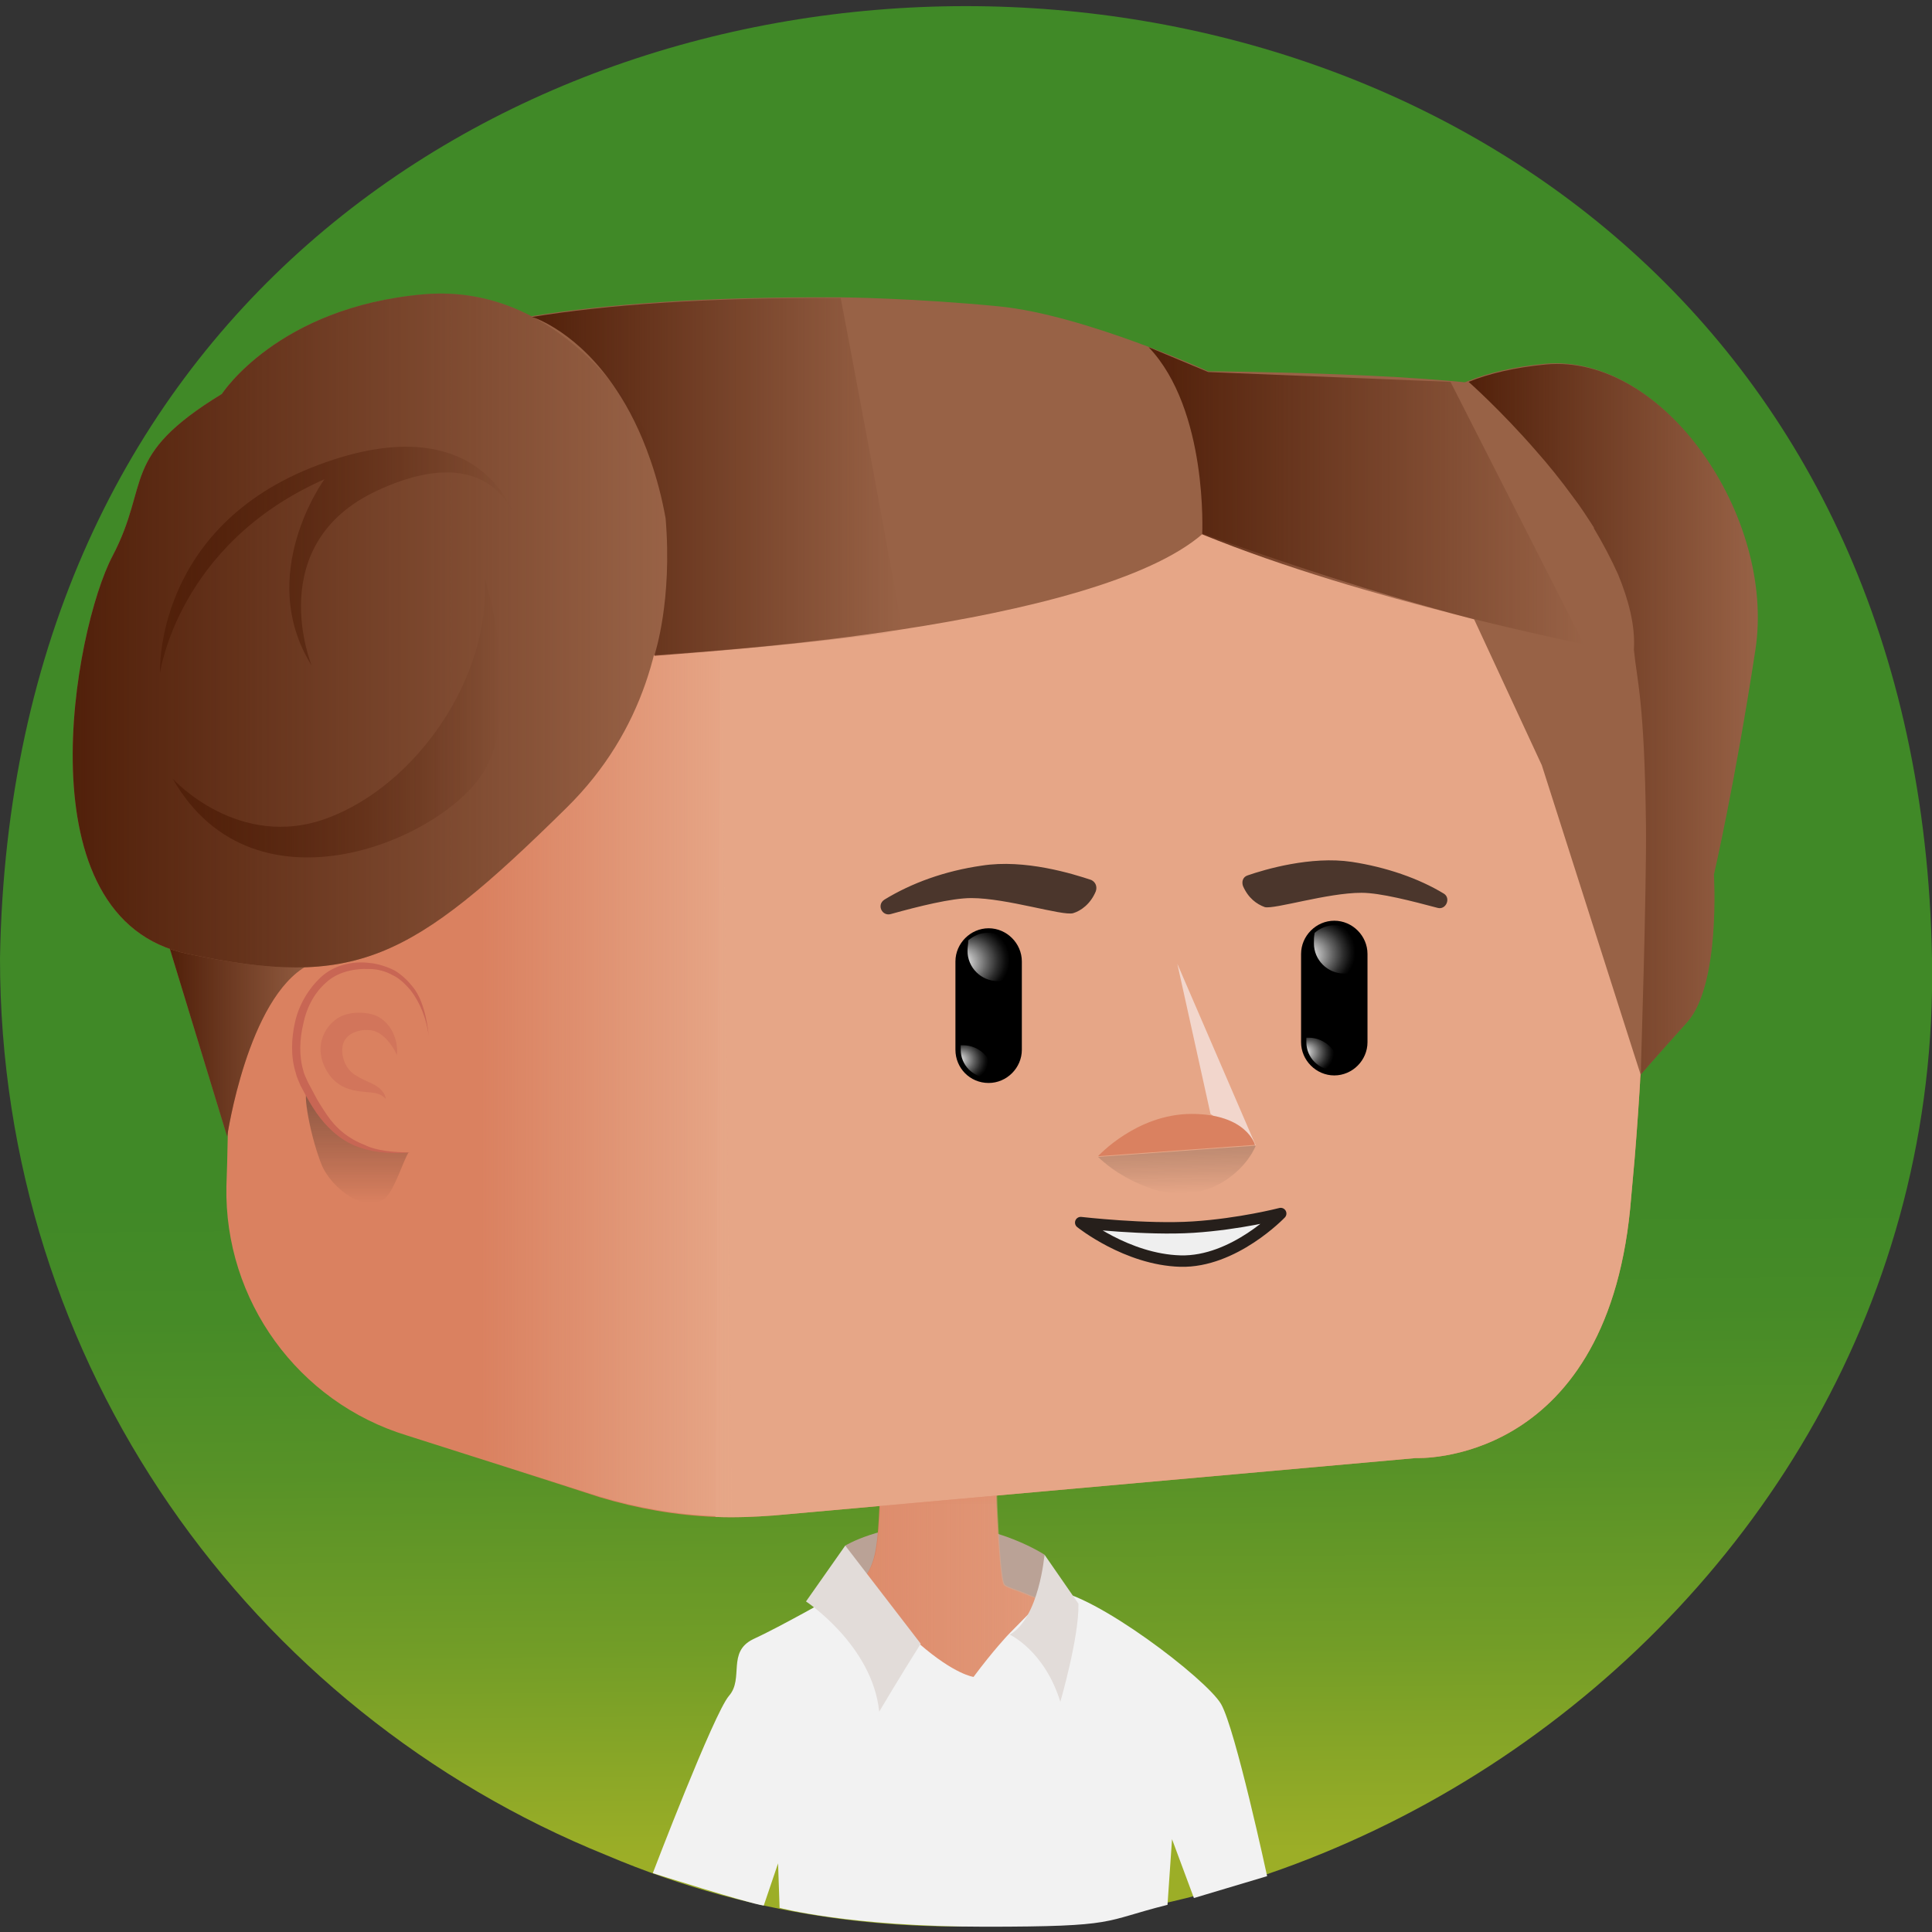 <?xml version="1.0" encoding="utf-8"?><svg xmlns="http://www.w3.org/2000/svg" viewBox="0 0 512 512"><rect x="0" y="0" width="512" height="512" fill="#333333" stroke="none"/><svg viewBox="0 0 256 256"><linearGradient id="a" x1="128.955" x2="127.035" y1="245.759" y2="9.177" gradientUnits="userSpaceOnUse"><stop offset="0" stop-color="#9cae27"/><stop offset=".008" stop-color="#99ad27"/><stop offset=".116" stop-color="#729d27"/><stop offset=".216" stop-color="#579227"/><stop offset=".303" stop-color="#468b27"/><stop offset=".369" stop-color="#408927"/></linearGradient><path fill="url(#a)" d="M256 127c1.6 89.8-95.1 153.1-175.7 118.8C33.1 226.7 0 180.8 0 127c2.8-168.2 253.1-168.3 256 0z"/></svg><svg x="0" y="0" version="1.1" viewBox="0 0 256 256" xml:space="preserve"><path fill="#baa296" d="M112 204.8s4.5-2.8 12.4-2.8 14 4 14 4v9.6l-24.6-1.5-1.8-9.3z"/><path fill="#da8160" d="M165.3 246c-2.3.7-2.9 2.1-5.3 2.7-4.7-12-7.4-11.8-6.8 1.9-16.6 3.5-31.7 3.6-48.4.6.3-3.5.2-8.6.5-12.1l-2.2 5c-1.3 1.5-2.9 2.3-4.5 5.2-3.1-.7-4.2-2.2-7.2-3.2-.2 0 1.7-3.2-.7 0 2.8-6.6 7-19.9 11.5-27.7 1.6-1.8 8.2-5.3 8.6-5.5 5.6-5.1 5.4-5.2 5.9-17.4l15.1-3.5s.4 16.6 1.2 18c.1.2.8.5 2 .9 24.2 9.7 23.6 10 30.3 35.1z"/><linearGradient id="b" x1="92.552" x2="166.458" y1="-789.4" y2="-789.4" gradientTransform="matrix(1 0 0 -1 0 -566)" gradientUnits="userSpaceOnUse"><stop offset="0" stop-color="#e6a687" stop-opacity="0"/><stop offset=".996" stop-color="#e6a687"/><stop offset="1" stop-color="#e6a687"/></linearGradient><path fill="url(#b)" d="M166.5 248.8c-2.3.7-4.5.8-6.9 1.4-4.7-12-5.7-11.8-5.1 1.9-16.6 3.5-33.4 3.7-50.1.7.3-3.5.6-10.3.9-13.8l-2.2 5c-1.3 1.5-2 3.4-3.6 6.3-3.1-.7-4-3.3-7-4.3-.2 0 .8-2.8.6-2.9 2.8-6.6 4.7-17 9.2-24.8 1.6-1.8 8.2-5.3 8.6-5.5 5.6-5.1 5.4-5.2 5.9-17.4l15.1-3.5s.4 16.6 1.2 18c.1.2.8.5 2 .9 24.1 9.8 24.7 12.9 31.4 38z"/><linearGradient id="c" x1="124.4" x2="124.4" y1="-757.85" y2="-765.475" gradientTransform="matrix(1 0 0 -1 0 -566)" gradientUnits="userSpaceOnUse"><stop offset="0" stop-color="#da8160"/><stop offset="1" stop-color="#da8160" stop-opacity="0"/></linearGradient><path fill="url(#c)" d="M132.3 202.1c-1.5.9-3.5 1.6-6.1 1.7-3.9.2-6.8-.5-9.7-1.8 0-.6.3-5.9.3-6.7l15.1-3.5c.1 1.7.4 9.1.4 10.3z"/><path fill="#f2f2f2" d="M110.7 211.4s-7.4 4.2-10.9 5.8c-3.5 1.7-1.2 5.2-3.2 7.5s-10.1 23.5-10.1 23.5 12.6 4 14.7 4.3l1.9-5.6.2 5.9s9.3 2.5 27.2 2.5 15.4-.7 24.2-2.9c.5-.1 0 0 0 0l.6-8.7 2.9 7.8 9.7-2.9s-4.2-19.5-6.1-22.8c-1.9-3.3-16.8-14.7-22.4-15.1l-5.8 5.9s-2 2.1-4.6 5.6c0 0-2.5-.3-7.2-4.4-4.4-4.1-11.1-6.4-11.1-6.4z"/><path d="M112 204.8l-5.2 7.4s8.8 5.8 9.7 14.6c0 0 2.6-4.4 5.5-9l-10-13zM138.4 206s-.7 8.4-4.6 10.6c0 0 4.6 2.1 6.7 8.9 0 0 2.5-8.6 2.4-13l-4.5-6.5z" style="fill:#e2dcd9"/></svg><svg viewBox="0 0 256 256"><path fill="#da8160" d="M216.6 153.5c-.2 2.2-.4 4.4-.6 6.7-3.4 34.2-28.4 33-28.4 33l-85 7.6c-2.6.2-5.2.3-7.8.2-5.2-.2-10.3-1.1-15.3-2.6-6.1-2-19.6-6.3-25.6-8.2-14.4-4.4-24.2-17.9-23.9-33l.1-3.1.8-36.1.3-16.7v-.4l.3-15.2c0-2.5.5-4.6 1.2-6.7.8-2.1 1.9-4 3.3-5.9 1.1-1.8 2.6-3.4 4.2-4.7 4-3.2 9.1-5.2 14.6-5.2h14.7l25.9 2.4c11.3.1 45.9-.1 56.6 0 11.8.3 34.7-3.6 46.6-2.4 3.9.4 6.7 1.2 8.8 2.4 2 1.1 3.4 2.6 4.3 4.4.2.3.4.7.6 1 1.2 2.2 1.5 3.2 2.6 8 .3 1.2.6 2.7 1 4.5 2.3 9.9 3.3 38.3.7 70z"/><path fill="#e6a687" d="M216.6 153.5c-.2 2.2-.4 4.4-.6 6.7-3.4 34.2-28.4 33-28.4 33l-85 7.6c-2.6.2-5.2.3-7.8.2l.2-36 .3-62.9.1-25.2 116.5-6.8c1.9 3.6 1.9 3.6 4.1 13.4 2.2 9.9 3.2 38.3.6 70z"/><linearGradient id="d" x1="63.105" x2="63.105" y1="86.523" y2="73.521" gradientUnits="userSpaceOnUse"><stop offset="0" stop-color="#e6a687" stop-opacity="0"/><stop offset="1" stop-color="#e6a687"/></linearGradient><path fill="url(#d)" d="M95.4 76.7l-.3 51-64.4-9.9.3-16.7v-.4l.3-15.2c.1-5 1.7-8.8 4.5-12.6.4-.6 1-1.6 1.5-2.1l.6-.6 57.5 6.5z"/><linearGradient id="e" x1="63.74" x2="96.99" y1="136.79" y2="136.79" gradientUnits="userSpaceOnUse"><stop offset="0" stop-color="#e6a687" stop-opacity="0"/><stop offset="1" stop-color="#e6a687"/></linearGradient><path fill="url(#e)" d="M97 200.9h-2.2c-5.2-.2-10.3-1.1-15.3-2.6l-15.7-5V72.6l31.7 4.1L97 200.9z"/><path fill="#f2d6cc" d="M211.8 69.7l-162.6.4-9-2c4-3.2 9.1-5.2 14.6-5.2h14.7l25.3-.8 42.2-1.4c3.6-.1 7.3-.1 10.9-.1 11.8.3 38.9 1.2 50.8 2.3 3.9.4 6.7 1.2 8.8 2.4 2 1.2 3.3 2.7 4.3 4.4z"/><linearGradient id="f" x1="124.98" x2="124.98" y1="65.114" y2="68.354" gradientUnits="userSpaceOnUse"><stop offset="0" stop-color="#e6a687" stop-opacity="0"/><stop offset="1" stop-color="#e6a687"/></linearGradient><path fill="url(#f)" d="M212.4 70.8L95.5 77.7l-57.9-7.1c.1-.1.2-.3.4-.4 4.2-4.4 10.2-7.2 16.8-7.2h14.7l31.5 1.9s85.8-3.1 97.7-1.9c3.9.4 6.7 1.2 8.8 2.4 2.1 1.2 3.4 2.7 4.4 4.5.2.3.3.6.5.9z"/></svg><svg viewBox="0 0 256 256"><path fill="#efefef" stroke="#261f1b" stroke-linecap="round" stroke-linejoin="round" stroke-miterlimit="10" stroke-width="1.513" d="M143.2 162s8.7 1 14.9.6c6.2-.4 11.6-1.8 11.6-1.8s-6.2 6.5-13.3 6.3-13.2-5.1-13.2-5.1z"/></svg><svg viewBox="0 0 256 256"><path d="M176.8 142.5c2.4 0 4.4-2 4.4-4.4v-11.7c0-2.4-2-4.4-4.4-4.4-2.4 0-4.4 2-4.4 4.4v11.7c0 2.4 2 4.4 4.4 4.4z"/><radialGradient id="g" cx="-.158" cy="125.844" r="7.508" fx="4.623" fy="126.698" gradientTransform="matrix(-1 0 0 1 177.103 0)" gradientUnits="userSpaceOnUse"><stop offset=".06" stop-color="#fff"/><stop offset=".206" stop-color="#a9a9a9"/><stop offset=".341" stop-color="#616161"/><stop offset=".452" stop-color="#2c2c2c"/><stop offset=".535" stop-color="#0c0c0c"/><stop offset=".581"/><stop offset="1"/></radialGradient><path fill="url(#g)" d="M174.1 125c0 2.2 1.8 4 4 4 .9 0 1.7-.3 2.4-.8v-1.9c0-2-1.6-3.7-3.7-3.7-1 0-1.9.4-2.6 1-.1.5-.1.9-.1 1.4z"/><radialGradient id="h" cx="1.817" cy="139.595" r="5.33" fx="4.407" fy="139.363" gradientTransform="matrix(-1 0 0 1 177.103 0)" gradientUnits="userSpaceOnUse"><stop offset="0" stop-color="#fff"/><stop offset=".144" stop-color="#a9a9a9"/><stop offset=".277" stop-color="#616161"/><stop offset=".387" stop-color="#2c2c2c"/><stop offset=".469" stop-color="#0c0c0c"/><stop offset=".514"/></radialGradient><path fill="url(#h)" d="M173.1 137.5v.6c0 2 1.6 3.7 3.7 3.7.2 0 .4 0 .6-.1v-.2c0-2.2-1.8-4-4-4h-.3z"/><g><path d="M131 143.5c2.4 0 4.4-2 4.4-4.4v-11.7c0-2.4-2-4.4-4.4-4.4-2.4 0-4.4 2-4.4 4.4v11.7c0 2.4 1.9 4.4 4.4 4.4z"/><radialGradient id="i" cx="-319.116" cy="126.844" r="7.508" fx="-314.335" fy="127.698" gradientTransform="matrix(-1 0 0 1 -187.674 0)" gradientUnits="userSpaceOnUse"><stop offset=".06" stop-color="#fff"/><stop offset=".206" stop-color="#a9a9a9"/><stop offset=".341" stop-color="#616161"/><stop offset=".452" stop-color="#2c2c2c"/><stop offset=".535" stop-color="#0c0c0c"/><stop offset=".581"/><stop offset="1"/></radialGradient><path fill="url(#i)" d="M128.2 126c0 2.2 1.8 4 4 4 .9 0 1.7-.3 2.4-.8v-1.9c0-2-1.6-3.7-3.7-3.7-1 0-1.9.4-2.6 1 0 .5-.1.9-.1 1.4z"/><radialGradient id="j" cx="-317.141" cy="140.595" r="5.33" fx="-314.551" fy="140.363" gradientTransform="matrix(-1 0 0 1 -187.674 0)" gradientUnits="userSpaceOnUse"><stop offset="0" stop-color="#fff"/><stop offset=".144" stop-color="#a9a9a9"/><stop offset=".277" stop-color="#616161"/><stop offset=".387" stop-color="#2c2c2c"/><stop offset=".469" stop-color="#0c0c0c"/><stop offset=".514"/></radialGradient><path fill="url(#j)" d="M127.3 138.5v.6c0 2 1.6 3.7 3.7 3.7.2 0 .4 0 .6-.1v-.2c0-2.2-1.8-4-4-4h-.3z"/></g></svg><svg viewBox="0 0 256 256"><path fill="#4b362c" d="M145.2 118.1c.2-.6 0-1.2-.6-1.5-2.4-.8-8.8-2.8-14.5-1.9-4.9.7-9.3 2.3-12.9 4.5-1.1.7-.3 2.3.9 1.9 3.6-1 8-2.1 10.6-2.1 4.7 0 12.1 2.4 13.5 2 1-.3 2.3-1.2 3-2.9zM164.7 117.4c-.2-.6 0-1.2.6-1.4 2.3-.8 8.4-2.6 13.8-1.8 4.6.7 8.9 2.2 12.2 4.2 1 .6.3 2.2-.8 1.9-3.4-.9-7.6-2-10.1-2-4.5 0-11.5 2.2-12.8 1.9-1.1-.4-2.2-1.2-2.9-2.8z"/></svg><svg viewBox="0 0 256 256"><path fill="#986246" d="M232.6 86.1c-2.7 17.7-5.5 29.8-5.5 29.8s.9 14.5-3.5 19.5c-4.4 4.9-6.2 7-6.2 7l-1-3.1-12.1-37.9-9-19.4-5.1-10.9-.1-.3L186 62l-1.8-3.9s.5-.8 1.6-2c1.5-1.6 4.2-3.8 8.7-5.6 2.7-1.1 6.1-1.9 10.2-2.3 15.8-1.4 30.6 20.3 27.9 37.9z"/><path fill="#986246" d="M216.5 86.1c-19.3-1.4-57.1-15.4-57.1-15.4-7.1 6.2-23.6 10.2-39.9 12.7-12.4 1.9-24.8 2.9-32.8 3.4-5.5.4-9 .5-9 .5l-5.9-26.7-1.4-6.2 11.3-2.8 21.1-5.3s3.8.3 10 .9c24.9 2.5 88 9.1 97 14.8 2.1 1.3 3.6 2.9 4.7 4.7 5 8.1 2 19.4 2 19.4zM22.5 125.7l7.6 24.9s2.7-18.4 10.7-22.7c8-4.3-13.1-12.5-13.1-12.5l-5.2 10.3z"/><linearGradient id="k" x1="22.482" x2="42.601" y1="133.091" y2="133.091" gradientUnits="userSpaceOnUse"><stop offset="0" stop-color="#51200A"/><stop offset="1" stop-color="#51200A" stop-opacity="0"/></linearGradient><path fill="url(#k)" d="M22.5 125.7l7.6 24.9s2.7-18.4 10.7-22.7c8-4.3-13.1-12.5-13.1-12.5l-5.2 10.3z"/><path fill="#986246" d="M176.8 69.9l-57.6-8.2-3.8-.1-29.2-.6-14.5-.3-27.5-.7s-8.3-12.5 26.2-18.1c9.8-1.6 23-2.6 40.9-2.5h.3s9.6.1 20.8 1.2c11.2 1.1 27.7 8.6 27.7 8.6s33.5.2 42.3 2.8c0 0 9.4 7.6 12 14.8 2.6 7.2-37.6 3.1-37.6 3.1z"/><linearGradient id="l" x1="194.44" x2="232.928" y1="95.87" y2="95.87" gradientUnits="userSpaceOnUse"><stop offset="0" stop-color="#51200A"/><stop offset="1" stop-color="#51200A" stop-opacity="0"/></linearGradient><path fill="url(#l)" d="M232.6 86.1c-2.7 17.7-5.5 29.8-5.5 29.8s.9 14.5-3.5 19.5c-4.4 4.9-6.2 7-6.2 7-.2 3.6.3-3.7 0 0 0 0 .8-24.9.7-33.1-.2-16.5-1.2-19.1-1.6-23.2.2-3.2-.7-6.6-2.1-10-.9-2-2-4.1-3.2-6.1v-.1c-.9-1.4-1.8-2.8-2.8-4.1-1.6-2.2-3.3-4.3-4.9-6.1-4.7-5.4-8.9-9.1-8.9-9.1 2.7-1.1 6.1-1.9 10.2-2.3 15.7-1.5 30.5 20.2 27.8 37.8z"/><path fill="#986246" d="M29.4 52.2S36.8 40.7 56.1 39s29.5 18.3 29.5 18.3S95.9 86.5 75.1 107s-28 24-50.2 19.4-15.1-43-10-52.7.9-13.2 14.5-21.5z"/><linearGradient id="m" x1="70.42" x2="119.45" y1="63.115" y2="63.115" gradientUnits="userSpaceOnUse"><stop offset="0" stop-color="#51200A"/><stop offset="1" stop-color="#51200A" stop-opacity="0"/></linearGradient><path fill="url(#m)" d="M86.7 86.9c.1-.4 2.4-7.3 1.5-18.2-.5-2.8-1.2-5.4-2-7.7-1.3-3.8-2.9-6.9-4.5-9.3-5-7.6-10.8-9.6-11.2-9.7 9.8-1.6 23-2.6 40.9-2.5l1.5 7.9 2.7 14.4 4 21.8c-12.6 1.7-24.9 2.7-32.9 3.3z"/><linearGradient id="n" x1="22.9" x2="66.497" y1="95.003" y2="95.003" gradientUnits="userSpaceOnUse"><stop offset="0" stop-color="#51200A"/><stop offset="1" stop-color="#51200A" stop-opacity="0"/></linearGradient><path fill="url(#n)" d="M22.9 103.2s8.7 9.6 20.5 5.2 21.7-18.7 20.8-31.9c0 0 5.1 16.3.1 25.4s-30.5 20.4-41.4 1.3z"/><linearGradient id="o" x1="21.104" x2="68.293" y1="74.263" y2="74.263" gradientUnits="userSpaceOnUse"><stop offset="0" stop-color="#51200A"/><stop offset="1" stop-color="#51200A" stop-opacity="0"/></linearGradient><path fill="url(#o)" d="M41.3 88.2S34.7 72.1 50 65c15.3-7.1 18.3 3.8 18.3 3.8s-4.2-15.4-26.1-7.2-21 27.6-21 27.6S23.5 72.1 43 63.5c-.1.1-9.2 12.7-1.7 24.7z"/><linearGradient id="p" x1="9.563" x2="88.156" y1="83.561" y2="83.561" gradientUnits="userSpaceOnUse"><stop offset="0" stop-color="#51200A"/><stop offset="1" stop-color="#51200A" stop-opacity="0"/></linearGradient><path fill="url(#p)" d="M29.4 52.2S36.8 40.7 56.1 39s29.5 18.3 29.5 18.3S95.9 86.5 75.1 107s-28 24-50.2 19.4-15.1-43-10-52.7.9-13.2 14.5-21.5z"/><linearGradient id="q" x1="152.217" x2="209.892" y1="65.622" y2="65.622" gradientUnits="userSpaceOnUse"><stop offset="0" stop-color="#51200A"/><stop offset="1" stop-color="#51200A" stop-opacity="0"/></linearGradient><path fill="url(#q)" d="M159.3 70.8s.8-16.5-7.1-24.8l7.9 3.3 32.1 1.3 17.7 34.8c0-.1-28.8-5.7-50.6-14.6z"/></svg><svg viewBox="0 0 256 256"><linearGradient id="r" x1="47.321" x2="47.321" y1="113.17" y2="98.569" gradientTransform="matrix(1 0 0 -1 0 258)" gradientUnits="userSpaceOnUse"><stop offset="0" stop-color="#1d1d1b" stop-opacity=".4"/><stop offset="1" stop-opacity="0"/></linearGradient><path fill="url(#r)" d="M51.1 158.7c1.2-1.1 2.4-5.1 3.1-6.1 0 0-8.3.3-13.3-7.6-.9-1.5-.1 4.7 1.7 9.3 1.3 3.2 6 6.7 8.5 4.4z"/><path fill="#da8160" d="M54.4 152.7c-9.4.4-11.6-4.1-14.3-9.1-2.6-5-.3-15.6 7.9-15.6s8.7 9.3 8.7 9.3"/><path fill="#C86654" d="M54.4 152.7c-2.2.2-4.5.1-6.6-.6-2.2-.7-4-2.2-5.4-4-.7-.9-1.3-1.9-1.8-2.8l-.8-1.5c-.2-.5-.5-1.1-.6-1.6-.7-2.2-.6-4.6-.1-6.8s1.7-4.3 3.4-5.9c1.7-1.6 4.2-2.2 6.5-1.9 1.1.1 2.3.5 3.3 1 1 .6 1.8 1.4 2.5 2.3.7.9 1.1 2 1.4 3 .3 1.1.5 2.2.6 3.3-.3-2.2-1.1-4.3-2.4-6-.7-.8-1.5-1.6-2.4-2-.9-.5-2-.8-3-.8-2.1-.1-4.3.4-5.8 1.8-1.6 1.4-2.6 3.4-3 5.4-.5 2.1-.6 4.3 0 6.3.1.5.4 1 .6 1.5l.8 1.5c.5 1 1.1 1.9 1.7 2.8 1.2 1.8 2.9 3.2 5 4 1.6.8 3.9 1 6.1 1z"/><g opacity=".44"><path fill="#C86654" d="M52.6 139.8c-.9-1.9-2.3-3.3-3.7-3.3-.7-.1-1.6.1-2.2.4-.6.3-1 .8-1.2 1.3-.4 1.2 0 2.9 1.1 3.9.6.5 1.4.9 2.3 1.3.5.2 1 .5 1.4.8.4.4.8.9.8 1.4-.7-.8-1.6-.8-2.6-.9-1-.1-2.1-.2-3.2-.8-1.1-.6-1.9-1.6-2.4-2.8s-.6-2.5-.1-3.8 1.6-2.4 2.8-2.8c1.2-.4 2.5-.4 3.7-.1 1.2.3 2.2 1.3 2.7 2.3.5 1 .7 2.1.6 3.1z"/></g></svg><svg viewBox="0 0 256 256"><linearGradient id="s" x1="155.13" x2="155.13" y1="152.06" y2="158.146" gradientTransform="matrix(1.708 -.039 -.039 1.002 -102.945 5.734)" gradientUnits="userSpaceOnUse"><stop offset="0" stop-color="#1d1d1b" stop-opacity=".2"/><stop offset="1" stop-opacity="0"/></linearGradient><path fill="url(#s)" d="M166.4 151.8c-1.1 2.6-3.7 4.8-6.2 5.7-2.5.9-5.1.9-7.6 0-2.1-.7-4.8-2-7.1-4.2l20.9-1.5z"/><path fill="#f2d6cc" d="M156 127.7l10.4 24.1-6-4.2z"/><path fill="#da8160" d="M145.5 153.2s5.1-5.6 12.4-5.6 8.4 4.1 8.4 4.1l-20.8 1.5z"/></svg></svg>